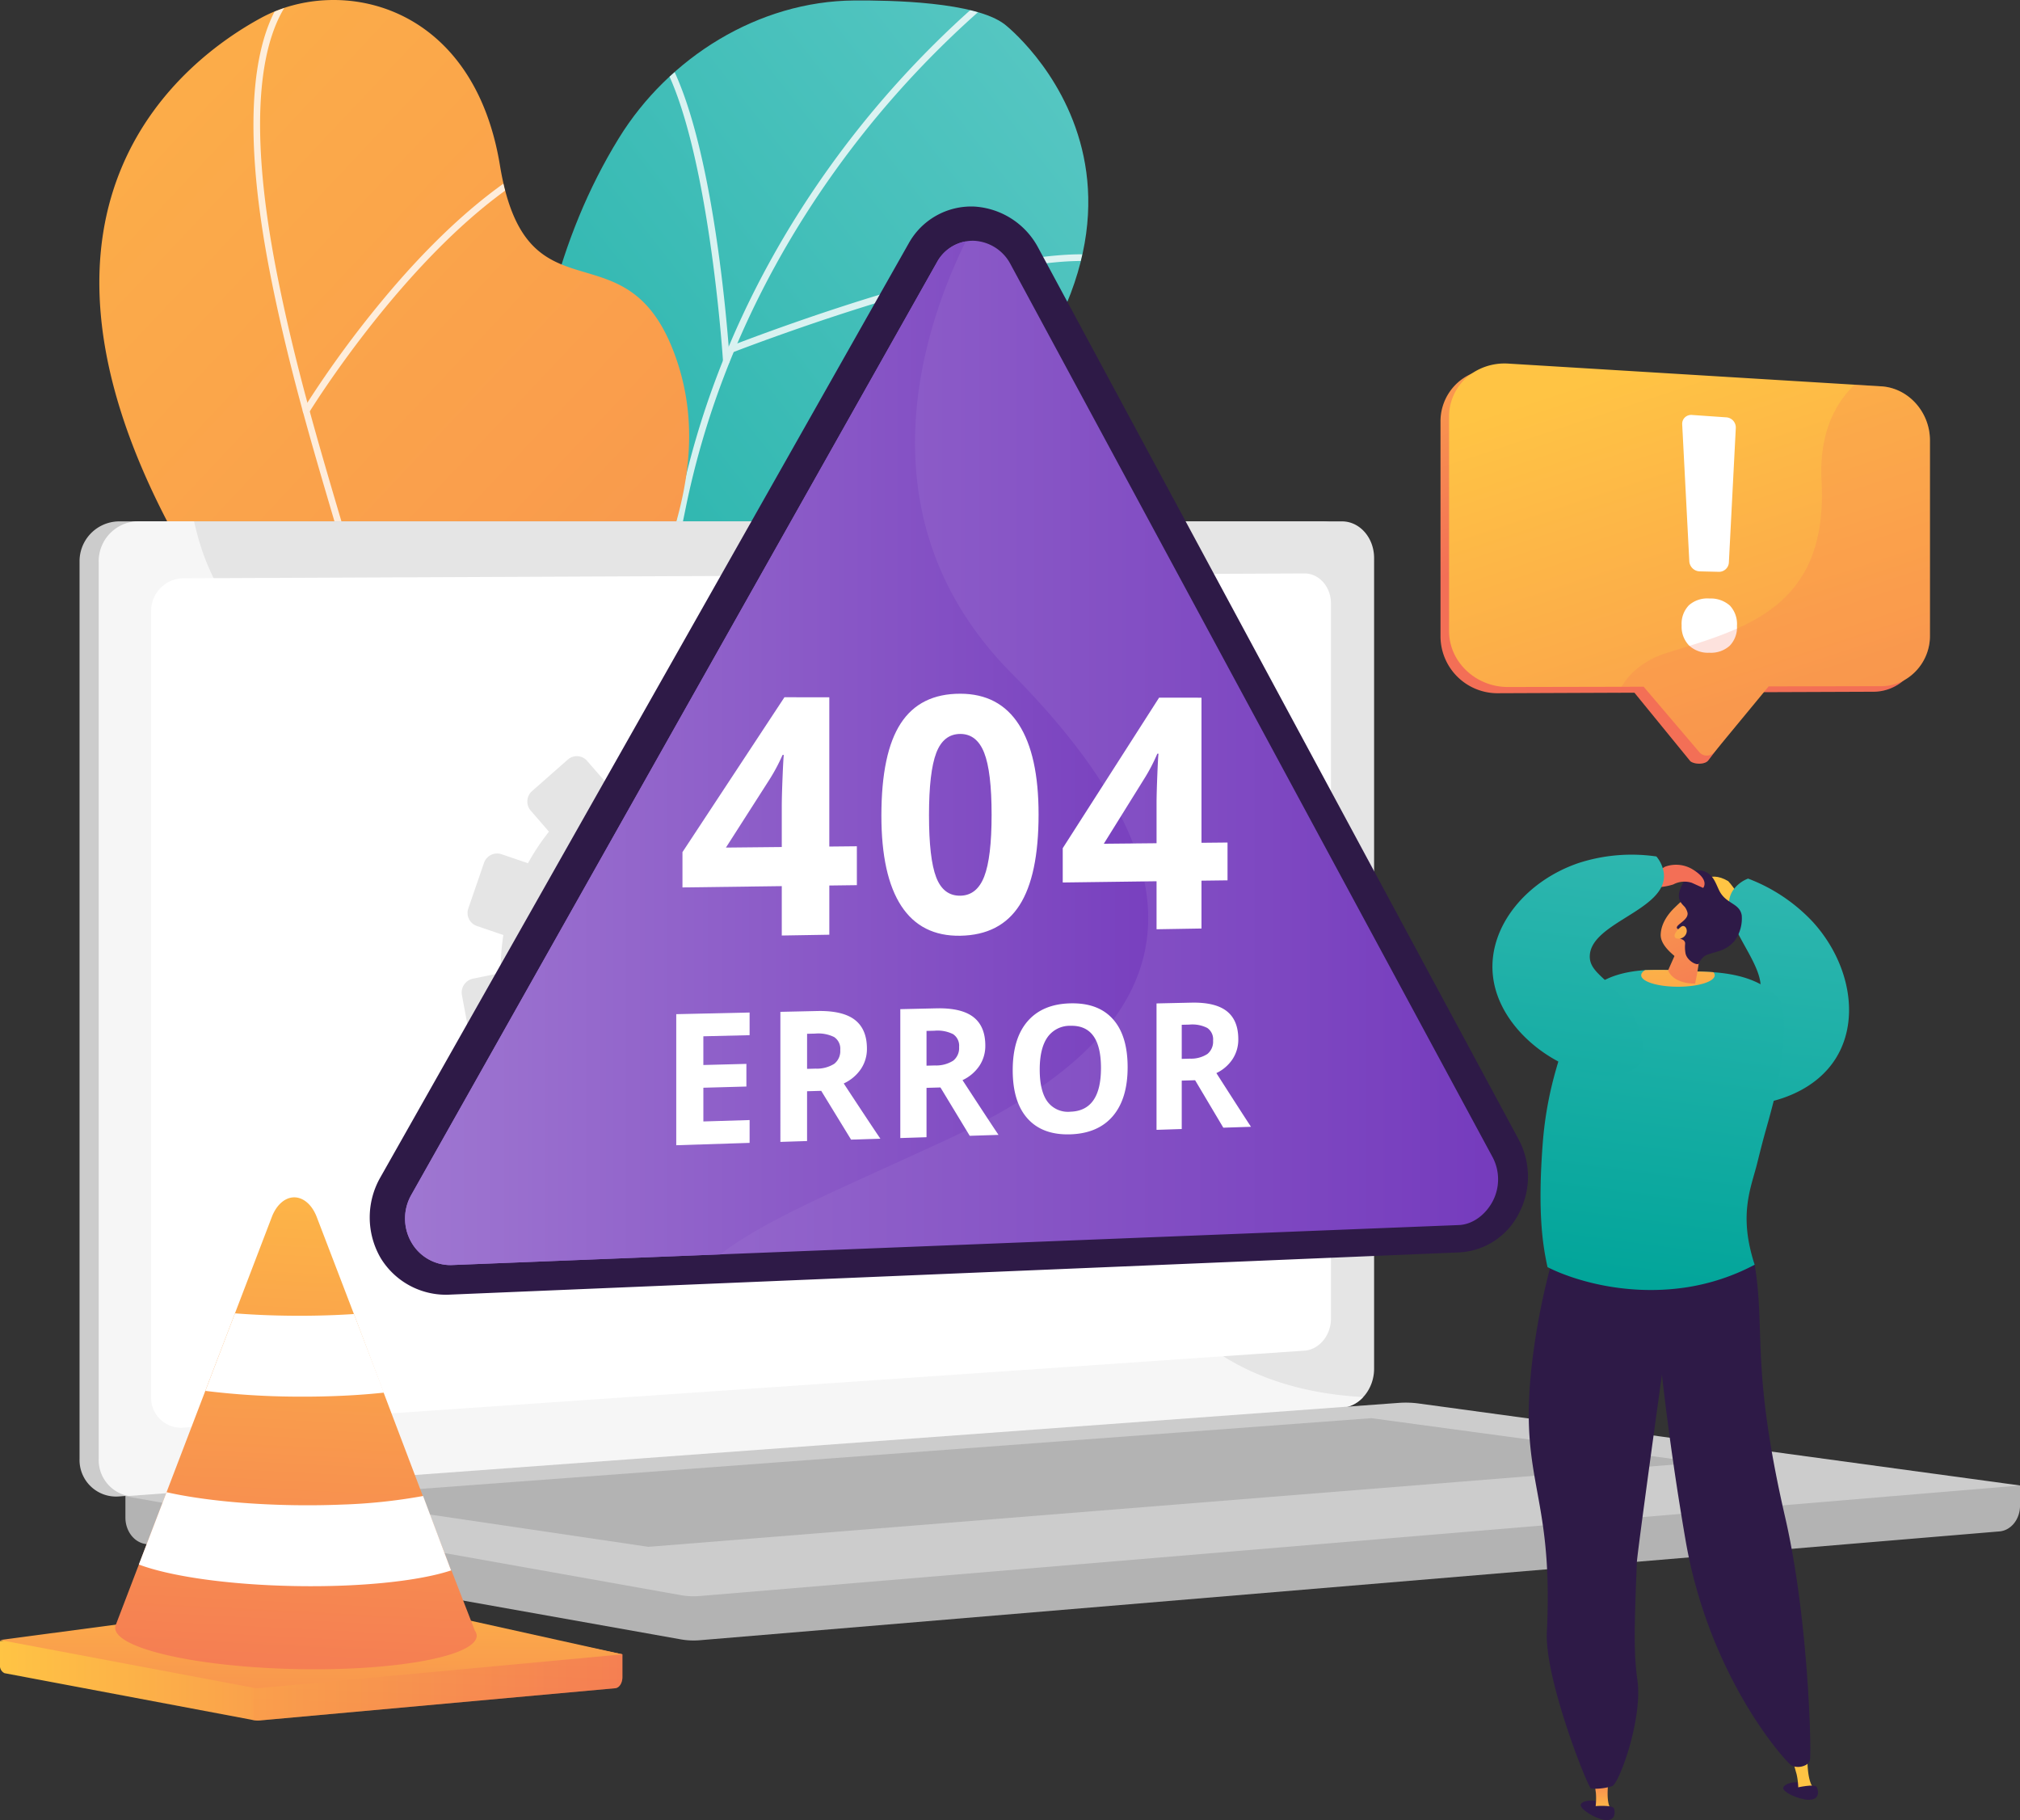 <?xml version="1.0" encoding="UTF-8"?> <svg xmlns="http://www.w3.org/2000/svg" xmlns:xlink="http://www.w3.org/1999/xlink" width="493.169" height="444.26" viewBox="0 0 493.169 444.26"><rect x="0" y="0" width="493.169" height="444.26" fill="#333333" stroke="none"/><defs><linearGradient id="linear-gradient" x1="0.155" y1="0.969" x2="0.939" y2="-0.096" gradientUnits="objectBoundingBox"><stop offset="0" stop-color="#00a499"></stop><stop offset="1" stop-color="#64ccc9"></stop></linearGradient><linearGradient id="linear-gradient-2" x1="0.032" y1="-0.611" x2="1.168" y2="1.688" gradientUnits="objectBoundingBox"><stop offset="0" stop-color="#ffc444"></stop><stop offset="0.996" stop-color="#f36f56"></stop></linearGradient><clipPath id="clip-path"><path id="Path_5473" data-name="Path 5473" d="M212.358,141.091c-.323-8.646-.55-17.265-.077-25.771,1.589-28.6,7.379-56.766,22.594-81.474C247.021,14.12,268.988.4,292.321.234,301.2.17,321.971.527,329.129,6.1c0,0,56.173,43.711-18.08,111.837-25.756,23.63-68.972,69.094-34.313,103.672,7.528,7.51,18.087,10.387,24.471,19.683,5.858,8.531,6.47,18.349,4.226,28.234-5.871,25.866-25.755,50.046-45.045,67.347-10.232,9.176-23.14,20.3-35.863,25.811-43.324,18.776-56.82-45.278-58.967-74.708-1.064-14.58,1.365-28.45,9.509-40.788,7.717-11.69,19.383-20.153,26.919-31.959C215.772,193.626,213.27,165.488,212.358,141.091Z" transform="translate(-165.323 -0.228)" fill="url(#linear-gradient)"></path></clipPath><clipPath id="clip-path-2"><path id="Path_5480" data-name="Path 5480" d="M168.4,182.762c9.114-30.108,33.426-61.287,21.6-95.277s-36.476-7.336-43.018-47.132S107.738-5.986,88.657,4.372,25.026,49.236,65.9,127.565c17.428,33.4,40.332,74.921,31.263,113.853A68.566,68.566,0,0,1,86.477,265.5c-15.042,21.424-11.79,92.4,44.175,106.792a44.756,44.756,0,0,0,53.067-27.605c6.842-18.269,11.933-41.835,3.066-60.129C169.885,249.689,159.289,212.87,168.4,182.762Z" transform="translate(-49.181 0)" fill="url(#linear-gradient-2)"></path></clipPath><linearGradient id="linear-gradient-5" y1="0.5" x2="1" y2="0.5" gradientUnits="objectBoundingBox"><stop offset="0" stop-color="#9f77d1"></stop><stop offset="1" stop-color="#753bbd"></stop></linearGradient><linearGradient id="linear-gradient-7" x1="0" y1="0.5" x2="1" y2="0.5" xlink:href="#linear-gradient-2"></linearGradient><linearGradient id="linear-gradient-8" x1="0.573" y1="-0.22" x2="0.288" y2="2.048" gradientUnits="objectBoundingBox"><stop offset="0" stop-color="#ffc444"></stop><stop offset="0.592" stop-color="#f8924f"></stop><stop offset="0.996" stop-color="#f36f56"></stop></linearGradient><linearGradient id="linear-gradient-9" x1="0.572" y1="-0.746" x2="0.393" y2="2.505" xlink:href="#linear-gradient-8"></linearGradient><linearGradient id="linear-gradient-10" x1="0.548" y1="-0.287" x2="0.486" y2="1.276" xlink:href="#linear-gradient-2"></linearGradient><linearGradient id="linear-gradient-12" x1="-0.788" y1="-0.052" x2="-0.389" y2="0.731" xlink:href="#linear-gradient-8"></linearGradient><linearGradient id="linear-gradient-13" x1="0.333" y1="0.023" x2="1.185" y2="2.136" xlink:href="#linear-gradient-2"></linearGradient><linearGradient id="linear-gradient-14" x1="-2.221" y1="0.096" x2="-1.662" y2="0.835" xlink:href="#linear-gradient-2"></linearGradient><linearGradient id="linear-gradient-15" x1="-74.639" y1="19.468" x2="-75.55" y2="20.939" xlink:href="#linear-gradient-2"></linearGradient><linearGradient id="linear-gradient-16" x1="-2.694" y1="-2.564" x2="-3.084" y2="1.596" gradientUnits="objectBoundingBox"><stop offset="0" stop-color="#64ccc9"></stop><stop offset="1" stop-color="#00a499"></stop></linearGradient><linearGradient id="linear-gradient-17" x1="-146.263" y1="-3.105" x2="-146.263" y2="-4.456" xlink:href="#linear-gradient-2"></linearGradient><linearGradient id="linear-gradient-18" x1="-164.254" y1="1.222" x2="-164.254" y2="-0.193" xlink:href="#linear-gradient-2"></linearGradient><linearGradient id="linear-gradient-19" x1="-1.161" y1="-2.115" x2="-1.461" y2="0.832" xlink:href="#linear-gradient-16"></linearGradient><linearGradient id="linear-gradient-20" x1="-286.866" y1="-124.967" x2="-290.299" y2="-119.249" xlink:href="#linear-gradient-2"></linearGradient><linearGradient id="linear-gradient-21" x1="-6.42" y1="-4.457" x2="-5.917" y2="15.145" xlink:href="#linear-gradient-2"></linearGradient><linearGradient id="linear-gradient-22" x1="-10.047" y1="-0.019" x2="-9.293" y2="3.776" xlink:href="#linear-gradient-2"></linearGradient><linearGradient id="linear-gradient-23" x1="-41.158" y1="-2.519" x2="-38.133" y2="23.425" xlink:href="#linear-gradient-2"></linearGradient><linearGradient id="linear-gradient-24" x1="29.351" y1="-42.071" x2="29.991" y2="-40.783" xlink:href="#linear-gradient-2"></linearGradient><linearGradient id="linear-gradient-25" x1="-0.968" y1="-2.528" x2="-1.393" y2="1.755" xlink:href="#linear-gradient-16"></linearGradient></defs><g id="Group_4009" data-name="Group 4009" transform="translate(-365 -141.277)"><g id="Group_3969" data-name="Group 3969" transform="translate(365 141.277)"><g id="Group_4003" data-name="Group 4003" transform="translate(0 0)"><g id="Group_3989" data-name="Group 3989" transform="translate(24.255)"><g id="Group_3979" data-name="Group 3979" transform="translate(57.278 0.112)"><g id="Group_3978" data-name="Group 3978"><path id="Path_5465" data-name="Path 5465" d="M212.358,141.091c-.323-8.646-.55-17.265-.077-25.771,1.589-28.6,7.379-56.766,22.594-81.474C247.021,14.12,268.988.4,292.321.234,301.2.17,321.971.527,329.129,6.1c0,0,56.173,43.711-18.08,111.837-25.756,23.63-68.972,69.094-34.313,103.672,7.528,7.51,18.087,10.387,24.471,19.683,5.858,8.531,6.47,18.349,4.226,28.234-5.871,25.866-25.755,50.046-45.045,67.347-10.232,9.176-23.14,20.3-35.863,25.811-43.324,18.776-56.82-45.278-58.967-74.708-1.064-14.58,1.365-28.45,9.509-40.788,7.717-11.69,19.383-20.153,26.919-31.959C215.772,193.626,213.27,165.488,212.358,141.091Z" transform="translate(-165.323 -0.228)" fill="url(#linear-gradient)"></path><g id="Group_3977" data-name="Group 3977" clip-path="url(#clip-path)"><g id="Group_3976" data-name="Group 3976" transform="translate(-0.818 -11.172)" opacity="0.8" style="mix-blend-mode: soft-light;isolation: isolate"><g id="Group_3969-2" data-name="Group 3969" transform="translate(45.1)"><path id="Path_5466" data-name="Path 5466" d="M259.926,378.1a.819.819,0,0,1-.749-.488c-13.45-30.558,9.292-138.482,27.566-225.2,2.994-14.208,5.822-27.629,8.36-40.086,9.328-45.793,32.707-79.951,50.677-100.541,19.473-22.312,36.992-33.964,37.167-34.079a.817.817,0,0,1,1.132.233.818.818,0,0,1-.233,1.133c-.173.114-17.541,11.671-36.871,33.831-17.826,20.435-41.018,54.329-50.27,99.75-2.538,12.462-5.367,25.885-8.362,40.1-18.225,86.49-40.907,194.129-27.669,224.2a.818.818,0,0,1-.748,1.148Z" transform="translate(-255.115 22.426)" fill="#fff"></path></g><g id="Group_3970" data-name="Group 3970" transform="translate(96.935 73.133)"><path id="Path_5467" data-name="Path 5467" d="M361.04,149.911a.818.818,0,0,1-.3-1.58c3.051-1.194,74.969-29.16,96.282-20.963a.818.818,0,0,1-.587,1.526c-20.722-7.969-94.358,20.67-95.1,20.96A.824.824,0,0,1,361.04,149.911Z" transform="translate(-360.221 -125.866)" fill="#fff"></path></g><g id="Group_3971" data-name="Group 3971" transform="translate(73.783 17.34)"><path id="Path_5468" data-name="Path 5468" d="M336.11,95.354a.818.818,0,0,1-.815-.766c-.045-.723-4.738-72.415-21.548-80.295a.818.818,0,1,1,.694-1.481c17.68,8.288,22.3,78.681,22.486,81.673a.817.817,0,0,1-.764.867Z" transform="translate(-313.276 -12.734)" fill="#fff"></path></g><g id="Group_3972" data-name="Group 3972" transform="translate(70.902 172.397)"><path id="Path_5469" data-name="Path 5469" d="M308.251,358.245a.818.818,0,0,1-.6-1.37c1.243-1.36,30.716-33.247,55.4-29.411a.818.818,0,0,1-.251,1.616c-23.811-3.7-53.643,28.572-53.942,28.9A.816.816,0,0,1,308.251,358.245Z" transform="translate(-307.434 -327.144)" fill="#fff"></path></g><g id="Group_3973" data-name="Group 3973" transform="translate(43.429 145.995)"><path id="Path_5470" data-name="Path 5470" d="M279.451,333.834a.818.818,0,0,1-.761-.519c-10.718-27.344-23.6-57-26.351-58.1a.81.81,0,0,1-.587-.989.824.824,0,0,1,1-.592c.934.233,3.12.78,15.639,30.176,6.114,14.356,11.767,28.764,11.823,28.908a.818.818,0,0,1-.761,1.116Z" transform="translate(-251.726 -273.609)" fill="#fff"></path></g><g id="Group_3974" data-name="Group 3974" transform="translate(49.631 250.299)"><path id="Path_5471" data-name="Path 5471" d="M265.12,553.985a.818.818,0,0,1-.568-1.406c2.865-2.762,70.309-67.472,98.094-67.472h.232a.819.819,0,0,1,.807.828.844.844,0,0,1-.828.807l-.216,0c-27.122,0-96.257,66.343-96.954,67.015A.817.817,0,0,1,265.12,553.985Z" transform="translate(-264.302 -485.107)" fill="#fff"></path></g><g id="Group_3975" data-name="Group 3975" transform="translate(0 237.035)"><path id="Path_5472" data-name="Path 5472" d="M213.252,546.747a.818.818,0,0,1-.751-.5c-10.082-23.451-38.386-84.691-48.16-86.417a.818.818,0,0,1,.284-1.611c3.1.547,7.475,5.411,13.382,14.871,4.571,7.321,10.03,17.36,16.224,29.839,10.537,21.227,19.681,42.461,19.772,42.673a.819.819,0,0,1-.751,1.141Z" transform="translate(-163.665 -458.211)" fill="#fff"></path></g></g></g></g></g><g id="Group_3988" data-name="Group 3988"><g id="Group_3987" data-name="Group 3987"><path id="Path_5474" data-name="Path 5474" d="M168.4,182.762c9.114-30.108,33.426-61.287,21.6-95.277s-36.476-7.336-43.018-47.132S107.738-5.986,88.657,4.372,25.026,49.236,65.9,127.565c17.428,33.4,40.332,74.921,31.263,113.853A68.566,68.566,0,0,1,86.477,265.5c-15.042,21.424-11.79,92.4,44.175,106.792a44.756,44.756,0,0,0,53.067-27.605c6.842-18.269,11.933-41.835,3.066-60.129C169.885,249.689,159.289,212.87,168.4,182.762Z" transform="translate(-49.181 0)" fill="url(#linear-gradient-2)"></path><g id="Group_3986" data-name="Group 3986" clip-path="url(#clip-path-2)"><g id="Group_3985" data-name="Group 3985" transform="translate(-4.409 -7.243)" opacity="0.8" style="mix-blend-mode: soft-light;isolation: isolate"><g id="Group_3980" data-name="Group 3980" transform="translate(42.032)"><path id="Path_5475" data-name="Path 5475" d="M197.5,390.672a.816.816,0,0,1-.639-.306c-.129-.162-13.09-16.472-24.159-41.676-10.222-23.278-20.889-59.137-13.653-97.78,9.66-51.591-1.857-90.619-14.051-131.939-5.465-18.52-11.117-37.671-15.351-59.09C121.483,18.6,126.808.159,132.711-8.046c4.283-5.954,8.883-6.609,9.076-6.634a.82.82,0,0,1,.916.706.818.818,0,0,1-.706.916c-.037,0-4.17.641-8.029,6.065C128.3.976,123.227,18.992,131.247,59.563c4.22,21.345,9.86,40.46,15.315,58.945,12.251,41.513,23.823,80.725,14.09,132.7-7.159,38.232,3.413,73.754,13.543,96.821,10.983,25.01,23.81,41.151,23.938,41.311a.818.818,0,0,1-.638,1.329Z" transform="translate(-125.469 14.687)" fill="#fff"></path></g><g id="Group_3981" data-name="Group 3981" transform="translate(54.081 40.78)"><path id="Path_5476" data-name="Path 5476" d="M150.719,135.572a.818.818,0,0,1-.7-1.243A255.777,255.777,0,0,1,172.6,103.91c12.432-14.328,31.259-32.186,50.356-35.891a.818.818,0,1,1,.311,1.606c-35.757,6.938-71.494,64.971-71.851,65.555A.816.816,0,0,1,150.719,135.572Z" transform="translate(-149.902 -68.003)" fill="#fff"></path></g><g id="Group_3982" data-name="Group 3982" transform="translate(0 133.456)"><path id="Path_5477" data-name="Path 5477" d="M112.535,292.433a.816.816,0,0,1-.56-.221c-.369-.347-37.294-34.653-70.916-34.653a.818.818,0,0,1,0-1.635c34.272,0,71.661,34.745,72.035,35.1a.817.817,0,0,1-.56,1.413Z" transform="translate(-40.242 -255.923)" fill="#fff"></path></g><g id="Group_3983" data-name="Group 3983" transform="translate(77.631 199.446)"><path id="Path_5478" data-name="Path 5478" d="M198.472,443.839a.818.818,0,0,1-.688-1.259c1.268-1.976,31.351-48.44,57.574-52.838a.818.818,0,1,1,.271,1.613c-25.515,4.279-56.162,51.63-56.468,52.108A.818.818,0,0,1,198.472,443.839Z" transform="translate(-197.655 -389.731)" fill="#fff"></path></g><g id="Group_3984" data-name="Group 3984" transform="translate(25.622 268.207)"><path id="Path_5479" data-name="Path 5479" d="M140.77,560.714a.816.816,0,0,1-.617-.281c-.336-.387-33.751-38.554-46.612-27.749a.818.818,0,1,1-1.052-1.252c14.082-11.831,47.484,26.3,48.9,27.928a.818.818,0,0,1-.617,1.354Z" transform="translate(-92.196 -529.158)" fill="#fff"></path></g></g></g></g></g></g><g id="Group_3992" data-name="Group 3992" transform="translate(19.423 127.264)"><g id="Group_3991" data-name="Group 3991"><path id="Path_5481" data-name="Path 5481" d="M524.635,731.118l-462.551-4v11.83c0,3.211,2.018,5.941,4.75,6.427l130.8,23.3a18.122,18.122,0,0,0,4.693.218l317.287-26.561c2.833-.237,5.026-2.976,5.026-6.275Z" transform="translate(-50.889 -495.791)" fill="#b3b3b3"></path><g id="Group_3990" data-name="Group 3990"><path id="Path_5482" data-name="Path 5482" d="M342.911,474.422,48.922,496.064a8.911,8.911,0,0,1-9.538-9.192V267.947a9.725,9.725,0,0,1,9.538-9.894H342.911c4.334,0,7.838,4,7.838,8.944V464.9C350.749,469.841,347.245,474.1,342.911,474.422Z" transform="translate(-39.384 -258.053)" fill="#ccc"></path><path id="Path_5483" data-name="Path 5483" d="M352.416,474.422,58.427,496.064a8.911,8.911,0,0,1-9.538-9.192V267.947a9.725,9.725,0,0,1,9.538-9.894H352.416c4.334,0,7.838,4,7.838,8.944V464.9C360.254,469.841,356.75,474.1,352.416,474.422Z" transform="translate(-44.201 -258.053)" fill="#e5e5e5"></path><path id="Path_5484" data-name="Path 5484" d="M356.4,473.533l-273.82,18.8a7.3,7.3,0,0,1-7.76-7.544V293.118a7.968,7.968,0,0,1,7.76-8.111l273.82-1.18c3.575-.016,6.467,3.266,6.467,7.329V465.732C362.867,469.8,359.975,473.287,356.4,473.533Z" transform="translate(-57.344 -271.116)" fill="#fff"></path><path id="Path_5485" data-name="Path 5485" d="M380.385,266.412A3.4,3.4,0,1,1,377,262.731,3.556,3.556,0,0,1,380.385,266.412Z" transform="translate(-208.782 -260.424)" fill="#fff"></path><path id="Path_5486" data-name="Path 5486" d="M58.426,496.064l292.5-21.532,1.488-.109a7.89,7.89,0,0,0,5.178-2.621c-21.048-1.152-34.122-8.622-42.556-16.34-16.936-15.5-14-30.785-32.262-40.976-22.78-12.711-40.692,3.4-57.978-12.5-10.48-9.635-5.335-16.819-18.23-31.217-14.283-15.947-23.581-10.586-37.936-24.938-18.149-18.147-9.072-32.266-24.705-45.3-18.966-15.807-39.419-1.177-57.473-16.335-7.787-6.538-12.059-16.043-14.291-26.152H58.427a9.726,9.726,0,0,0-9.538,9.894V486.872A8.911,8.911,0,0,0,58.426,496.064Z" transform="translate(-44.201 -258.053)" fill="#fff" opacity="0.66" style="mix-blend-mode: soft-light;isolation: isolate"></path></g><path id="Path_5487" data-name="Path 5487" d="M372.955,694.286,62.084,717.066,197.63,741.208a18.124,18.124,0,0,0,4.693.218l322.313-26.981-146.735-20A23.8,23.8,0,0,0,372.955,694.286Z" transform="translate(-50.889 -479.118)" fill="#ccc"></path><path id="Path_5488" data-name="Path 5488" d="M154.063,721.159l258.809-19.247,80.1,10.832-256.58,20.575Z" transform="translate(-97.507 -483.014)" fill="#b3b3b3"></path></g><path id="Path_5489" data-name="Path 5489" d="M270.537,358.558l1.3,6.64a52.645,52.645,0,0,0-8.244,4.119l-4.429-5.086a3.322,3.322,0,0,0-4.709-.29l-8.717,7.682a3.387,3.387,0,0,0-.342,4.749l4.467,5.157a54.242,54.242,0,0,0-5.124,7.7l-6.47-2.2A3.378,3.378,0,0,0,234,389.158l-3.818,11.081a3.362,3.362,0,0,0,2.058,4.3l6.493,2.218a53.928,53.928,0,0,0-.651,9.272l-6.792,1.385a3.454,3.454,0,0,0-2.678,4.016L230.771,433a3.33,3.33,0,0,0,3.938,2.684l6.813-1.389a53.41,53.41,0,0,0,3.99,8.406l-5.238,4.656a3.5,3.5,0,0,0-.351,4.86l7.641,8.952a3.336,3.336,0,0,0,4.778.314l5.238-4.67a53.091,53.091,0,0,0,7.673,5.254l-2.254,6.7a3.47,3.47,0,0,0,2.106,4.4l11.1,3.848a3.391,3.391,0,0,0,4.318-2.177l2.218-6.647a52.093,52.093,0,0,0,9.315.619l1.343,6.881a3.409,3.409,0,0,0,4.007,2.731l11.536-2.353a3.466,3.466,0,0,0,2.664-4.091l-1.352-6.822a52.566,52.566,0,0,0,8.419-4.2l4.494,5.187a3.364,3.364,0,0,0,4.808.316l8.792-7.906a3.5,3.5,0,0,0,.28-4.884l-4.479-5.143a54.2,54.2,0,0,0,5.181-7.937l6.378,2.179a3.363,3.363,0,0,0,4.291-2.164l3.665-11.257A3.466,3.466,0,0,0,349.923,425l-6.317-2.148a53.925,53.925,0,0,0,.521-9.478l6.515-1.329a3.387,3.387,0,0,0,2.619-4.021l-2.387-11.528a3.4,3.4,0,0,0-3.992-2.656l-6.5,1.325a53.423,53.423,0,0,0-4.186-8.436l4.934-4.4a3.389,3.389,0,0,0,.274-4.771l-7.716-8.728a3.35,3.35,0,0,0-4.738-.292l-4.965,4.413a53.157,53.157,0,0,0-7.752-5.136l2.108-6.319a3.357,3.357,0,0,0-2.112-4.248l-10.95-3.672a3.35,3.35,0,0,0-4.236,2.114l-2.131,6.334a52,52,0,0,0-9.209-.525l-1.305-6.583a3.32,3.32,0,0,0-3.924-2.612l-11.307,2.306A3.376,3.376,0,0,0,270.537,358.558Zm-12.9,62.952a34.547,34.547,0,0,1,26.784-40.4,33.976,33.976,0,0,1,40,26.782,34.533,34.533,0,0,1-26.711,40.771A33.964,33.964,0,0,1,257.634,421.51Z" transform="translate(-135.261 -305.788)" fill="#e5e5e5"></path></g><g id="Group_3995" data-name="Group 3995" transform="translate(90.266 50.408)"><g id="Group_3994" data-name="Group 3994"><g id="Group_3993" data-name="Group 3993"><path id="Path_5490" data-name="Path 5490" d="M202.862,367.8a18.673,18.673,0,0,1-17.166-8.933,19.711,19.711,0,0,1,0-19.79l128.942-227.9a17.467,17.467,0,0,1,15.895-8.959,18.944,18.944,0,0,1,15.742,10.123L463.567,329.994a19.245,19.245,0,0,1,0,18.033,17.28,17.28,0,0,1-14.623,9.48Z" transform="translate(-183.033 -102.212)" fill="#2e1a47"></path><path id="Path_5491" data-name="Path 5491" d="M466.1,353.536c-1.707,3.283-4.871,5.743-8.3,5.879l-246.082,9.772a11.025,11.025,0,0,1-9.694-5.632,11.642,11.642,0,0,1,0-11.467L330.413,124.339a10.007,10.007,0,0,1,7-5.024,9.609,9.609,0,0,1,1.982-.155,10.667,10.667,0,0,1,8.934,5.7L466.1,342.965A11.557,11.557,0,0,1,466.1,353.536Z" transform="translate(-191.896 -110.799)" fill="url(#linear-gradient-5)"></path><path id="Path_5492" data-name="Path 5492" d="M333.641,338.333c-26.6,12.373-44.758,19.636-56.194,28.409l-65.724,2.61a11.025,11.025,0,0,1-9.694-5.632,11.642,11.642,0,0,1,0-11.467L330.413,124.5a10.007,10.007,0,0,1,7-5.024c-10.824,21.938-25.845,68.015,11.157,105.394C398.028,274.842,392.119,311.135,333.641,338.333Z" transform="translate(-191.896 -110.963)" fill="url(#linear-gradient-5)"></path></g></g></g><g id="Group_3997" data-name="Group 3997" transform="translate(0 292.26)"><path id="Path_5493" data-name="Path 5493" d="M151.958,803.342v5.543c0,1.419-.729,2.591-1.693,2.719l-86.477,7.837a6.2,6.2,0,0,1-1.924-.039c-.167-.031-.333-.066-.5-.108L1.112,807.938A1.952,1.952,0,0,1,0,805.961V800.1l63.929-7.923,8.229-3.9,8.182,1.179,4.832-.926,11.044,3.214Z" transform="translate(0 -691.788)" fill="url(#linear-gradient-7)"></path><path id="Path_5494" data-name="Path 5494" d="M215.544,803.342v5.543c0,1.419-.729,2.591-1.693,2.719l-86.473,7.836a6.179,6.179,0,0,1-1.92-.039V789.544l10.29-1.259,8.18,1.179,4.831-.926,11.043,3.214Z" transform="translate(-63.586 -691.787)" opacity="0.3" fill="url(#linear-gradient-8)" style="mix-blend-mode: multiply;isolation: isolate"></path><path id="Path_5495" data-name="Path 5495" d="M85.172,788.8,0,800.1l61.434,11.571a5.936,5.936,0,0,0,2.286.134l88.238-8.207Z" transform="translate(0 -692.047)" fill="url(#linear-gradient-9)"></path><g id="Group_3996" data-name="Group 3996" transform="translate(28.129)"><path id="Path_5496" data-name="Path 5496" d="M145.3,699.579c0,4.056-12.766,7.21-30.387,8.028-4.448.205-9.2.262-14.138.148-24.253-.559-43.741-5.07-43.741-10.065a1.341,1.341,0,0,1,.034-.359h-.034l.1-.241a1.391,1.391,0,0,1,.09-.233l5.594-14.622,6.755-17.644,9.459-24.728,7.24-18.929,9.006-23.537c1.127-2.947,3.215-4.779,5.472-4.779a4.081,4.081,0,0,1,.9.1c1.9.416,3.606,2.132,4.584,4.686l9.082,23.7,7.253,19.179,9.57,25.225v0l6.871,18.124v.005l.109.01,5.722,14.729A2.371,2.371,0,0,1,145.3,699.579Z" transform="translate(-57.038 -592.616)" fill="url(#linear-gradient-10)"></path><path id="Path_5497" data-name="Path 5497" d="M145.06,757.622c-5.522,1.845-14.349,3.174-24.917,3.668-4.259.2-8.765.265-13.459.176-16.3-.31-30.424-2.406-37.943-5.258L75.5,738.562c7.912,1.779,18.939,2.98,31.195,3.164,3.963.06,7.825.008,11.5-.14a134.227,134.227,0,0,0,19.939-2.1l6.813,18.123v.005Z" transform="translate(-62.969 -666.586)" fill="#fff"></path><path id="Path_5498" data-name="Path 5498" d="M145.268,669.383c-4.215.455-8.848.765-13.763.9-2.634.078-5.346.1-8.118.077a188.668,188.668,0,0,1-21.742-1.4l7.24-18.929c4.531.358,9.411.562,14.5.591q2.7.016,5.31-.036c3.191-.06,6.284-.188,9.236-.385Z" transform="translate(-79.646 -621.717)" fill="#fff"></path><path id="Path_5499" data-name="Path 5499" d="M114.916,707.607c-4.448.205-9.2.262-14.138.148-24.253-.559-43.741-5.07-43.741-10.065a1.341,1.341,0,0,1,.034-.359h-.034l.1-.241a1.391,1.391,0,0,1,.09-.233l5.594-14.622,6.755-17.644,9.459-24.728,7.24-18.929,9.006-23.537c1.127-2.947,3.215-4.779,5.472-4.779a4.081,4.081,0,0,1,.9.1c.963,5.992,2.608,16.448,4.43,28.773.913,6.2,1.871,12.886,2.808,19.7,1.208,8.812,2.379,17.863,3.373,26.43.812,7.022,1.5,13.72,2,19.7C114.981,695.981,115.276,703.145,114.916,707.607Z" transform="translate(-57.038 -592.616)" opacity="0.2" fill="url(#linear-gradient-7)" style="mix-blend-mode: multiply;isolation: isolate"></path></g></g><g id="Group_4000" data-name="Group 4000" transform="translate(351.69 88.729)"><g id="Group_3998" data-name="Group 3998"><path id="Path_5500" data-name="Path 5500" d="M713.123,195.481v52.54a13.923,13.923,0,0,0,14.231,13.707l29.256-.118,3.864-.014,13.651,16.728c1.035.806,3.515.841,4.349-.167l2.025-2.675,10.593-14.012.978-.007,26.753-.1a11.312,11.312,0,0,0,7.4-2.8,12.527,12.527,0,0,0,4.3-9.726V201.177c0-6.892-5.193-12.8-11.876-13.192l-5.674-.34L727.2,182.566a13.76,13.76,0,0,0-5.915.931A12.679,12.679,0,0,0,713.123,195.481Z" transform="translate(-713.123 -181.246)" fill="url(#linear-gradient-12)"></path><path id="Path_5501" data-name="Path 5501" d="M717.348,192.8v52.395c0,7.579,6.562,13.706,14.391,13.685l27.668-.056,5.446-.014,13.584,15.951a2.4,2.4,0,0,0,3.7-.014l.5-.591,11.576-14.019,1.154-1.4,27.587-.062a11.264,11.264,0,0,0,5.492-1.445,12.426,12.426,0,0,0,6.312-11.032V198.666c0-6.878-5.242-12.776-11.9-13.179l-6.511-.4-84.495-5.148a14.243,14.243,0,0,0-8.655,2.223A12.737,12.737,0,0,0,717.348,192.8Z" transform="translate(-715.264 -179.916)" fill="url(#linear-gradient-13)"></path></g><g id="Group_3999" data-name="Group 3999" transform="translate(58.87 12.559)"><path id="Path_5502" data-name="Path 5502" d="M841.725,243.671l-4.739-.113a2.625,2.625,0,0,1-2.483-2.491l-1.735-33.389a2.164,2.164,0,0,1,.684-1.721,2.271,2.271,0,0,1,1.809-.568l8.162.569a2.5,2.5,0,0,1,1.767.791,2.528,2.528,0,0,1,.664,1.821l-1.688,32.781A2.415,2.415,0,0,1,841.725,243.671Z" transform="translate(-832.631 -205.382)" fill="#fff"></path><path id="Path_5503" data-name="Path 5503" d="M834.274,297.869a6.772,6.772,0,0,1,4.989-1.643,7.045,7.045,0,0,1,5.025,1.743A6.6,6.6,0,0,1,846,302.9a6.463,6.463,0,0,1-1.75,4.84,6.828,6.828,0,0,1-4.987,1.721,6.743,6.743,0,0,1-4.97-1.781,6.582,6.582,0,0,1-1.8-4.888A6.485,6.485,0,0,1,834.274,297.869Z" transform="translate(-832.493 -251.424)" fill="#fff"></path></g><path id="Path_5504" data-name="Path 5504" d="M801.192,265.6l3.89-.014,13.665,16.728c1.035.806,3.522.841,4.356-.167l2.028-2.675,11.574-14.019,26.753-.1a11.516,11.516,0,0,0,7.478-2.8,12.426,12.426,0,0,0,6.312-11.032V203.985c0-6.878-5.242-12.776-11.9-13.179l-6.511-.4c-.41.389-.782.792-1.165,1.223-4.363,4.8-7.442,11.879-6.88,22.314,1.66,31.033-18.959,36.055-37.592,41.877-5.773,1.806-9.222,4.9-11.237,8.315C801.682,264.619,801.428,265.106,801.192,265.6Z" transform="translate(-757.759 -185.235)" opacity="0.2" fill="url(#linear-gradient-14)" style="mix-blend-mode: multiply;isolation: isolate"></path></g><g id="Group_4002" data-name="Group 4002" transform="translate(364.369 208.625)"><path id="Path_5505" data-name="Path 5505" d="M849.027,442.061l-2.67-3.824-5.452-2.245s2.185-3.976,7.223-1.01c1.589,1.687,3.795,5.612,6.2,7.468S849.027,442.061,849.027,442.061Z" transform="translate(-790.566 -428.53)" fill="url(#linear-gradient-15)"></path><path id="Path_5506" data-name="Path 5506" d="M859.549,445.382a42.025,42.025,0,0,0-15.764-10.53A7.922,7.922,0,0,0,840,437.866c-4.544,7.366,9.785,18.705,6.314,25.958-2.315,4.837-9.6,1.7-18.99,9.724-4.507,3.853-4.919,6.362-4.367,8.231.874,2.958,4.353,4.947,5.411,5.553,9.192,5.257,28.272,3.821,36.326-7.832C871.432,469.746,868.687,455.386,859.549,445.382Z" transform="translate(-781.371 -429.021)" fill="url(#linear-gradient-16)"></path><path id="Path_5507" data-name="Path 5507" d="M882.788,883.477c.2-1.085,3.7-2.067,5.436-.614.861.721,1.454,2.184.956,2.845-.181.24.561.663-.15.671C886.669,886.407,882.592,884.555,882.788,883.477Z" transform="translate(-811.79 -655.717)" fill="#2e1a47"></path><path id="Path_5508" data-name="Path 5508" d="M888.609,876.493l3.6-.509c-1.669-2.01-1.36-8.41-1.36-8.41l-3.832.855s.436,1.757,1.179,4.348A16.992,16.992,0,0,1,888.609,876.493Z" transform="translate(-813.938 -648.338)" fill="url(#linear-gradient-17)"></path><path id="Path_5509" data-name="Path 5509" d="M889.529,884.258s4.338-1,4.807-.139.834,3.165-1.919,3.09S889.285,884.988,889.529,884.258Z" transform="translate(-815.179 -656.547)" fill="#2e1a47"></path><path id="Path_5510" data-name="Path 5510" d="M782.522,892.132c.347-1.046,3.954-1.528,5.468.153.752.835,1.135,2.366.549,2.95-.214.213.463.735-.243.644C785.955,895.576,782.178,893.172,782.522,892.132Z" transform="translate(-760.965 -660.303)" fill="#2e1a47"></path><path id="Path_5511" data-name="Path 5511" d="M789.349,886.189h3.639c-1.372-2.224-.17-8.518-.17-8.518l-3.914.311s.186,1.8.559,4.471A16.99,16.99,0,0,1,789.349,886.189Z" transform="translate(-764.211 -653.456)" fill="url(#linear-gradient-18)"></path><path id="Path_5512" data-name="Path 5512" d="M763.656,612.868a168.4,168.4,0,0,0-5.643,25.824c-4.42,32.153,4.975,33.179,3.22,68.808-.56,11.373,9.853,37.6,10.771,38.178a11.282,11.282,0,0,0,1.44.056,14.352,14.352,0,0,0,3.668-.612c1.649-.284,7.6-16.392,6.218-25.969-.976-6.779-.692-14.053-.127-28.6.092-2.357,6.123-45.866,6.123-45.866h0c1.835,16.1,3.945,29.788,5.774,40.4,5.878,34.085,24.986,54.716,25.983,55.046a4.043,4.043,0,0,0,3.456-.236,2.387,2.387,0,0,0,.875-.985c.511-.4-.151-34.03-5.98-59.34-8.46-36.736-4.776-45.332-7.456-61.741C809.659,603.629,763.656,612.868,763.656,612.868Z" transform="translate(-747.948 -517.748)" fill="#2e1a47"></path><path id="Path_5513" data-name="Path 5513" d="M764.343,552.547c5.075,2.615,18.164,7.277,33.755,4.962a52.726,52.726,0,0,0,16.828-5.545c-4.039-12.247-.866-18.8.631-24.851,2.129-8.612,2.169-7.965,3.926-14.8,2.9-11.292,3.375-22.835,1.384-25.19-4.152-4.922-10.871-6.176-16.035-6.557-1.522-.113-2.906-.154-4.055-.186a112.27,112.27,0,0,0-12.611-.323c-4.711.323-9.56,1.449-13.024,4.573-.122.106,1.336.891.615,1.724a47.158,47.158,0,0,0-5.019,7.2A48.358,48.358,0,0,0,766.513,504a89.546,89.546,0,0,0-3.327,18.213C761.882,539.3,763.178,547.188,764.343,552.547Z" transform="translate(-750.899 -451.88)" fill="url(#linear-gradient-19)"></path><path id="Path_5514" data-name="Path 5514" d="M789.142,893.881s4.435-.383,4.779.535.382,3.25-2.332,2.791S788.8,894.569,789.142,893.881Z" transform="translate(-764.258 -661.631)" fill="#2e1a47"></path><path id="Path_5515" data-name="Path 5515" d="M830.815,464.418c.8-.476,1.4.548,1.027,1.443a1.768,1.768,0,0,1-2.4.921C828.679,466.249,829.744,465.059,830.815,464.418Z" transform="translate(-784.625 -443.945)" fill="url(#linear-gradient-20)"></path><path id="Path_5516" data-name="Path 5516" d="M812.478,481.307c0,1.546,4.014,2.8,8.977,2.8s8.969-1.255,8.969-2.8a1.094,1.094,0,0,0-.332-.745c-1.522-.113-2.906-.154-4.055-.186a112.27,112.27,0,0,0-12.611-.323C812.818,480.432,812.478,480.861,812.478,481.307Z" transform="translate(-776.158 -451.88)" fill="url(#linear-gradient-21)"></path><g id="Group_4001" data-name="Group 4001" transform="translate(41.077 10.004)"><path id="Path_5517" data-name="Path 5517" d="M823.932,461.539l1.557-3.5c-.454-.446-3.426-2.669-3.364-5.186.083-3.417,2.8-6.026,3.332-6.549,2.232-2.19,2.707-2.437,3.526-2.684l1.123-.292s.062-.005.125-.008a11.421,11.421,0,0,1,3.149.76c1.25.7,1,6.581-1.771,14.158-.035.311-.072.622-.112.937-.249,1.956-.582,3.826-.976,5.6C830.523,464.775,825.408,464.994,823.932,461.539Z" transform="translate(-822.124 -443.314)" fill="url(#linear-gradient-22)"></path></g><path id="Path_5518" data-name="Path 5518" d="M830.791,435.805c-.725,2.388.879,3.415,1.326,4a4.142,4.142,0,0,1,.575,1.209,1.282,1.282,0,0,1,.049.324c.061,1.664-2.873,2.7-2.619,3.515.185.591,2.01.437,2.074.918.06.453-1.543.86-1.482,1.4.046.407.978.334,1.333,1.044.177.354.034.547.053,1.47a7.921,7.921,0,0,0,.152,1.447c.395,1.655,2.573,2.884,3.194,2.461.173-.118.106-.282.4-.767a4.357,4.357,0,0,1,.778-.907c.729-.654,2.072-.87,3.509-1.357a8.087,8.087,0,0,0,3.981-2.453c.112-.142.189-.251.244-.33a9.278,9.278,0,0,0,1.6-6c-.507-3.068-3.883-2.722-5.519-6.11-.912-1.888-1.461-3.867-3.657-4.644a3.583,3.583,0,0,0-4.305,1.458A12.508,12.508,0,0,0,830.791,435.805Z" transform="translate(-785.093 -426.965)" fill="#2e1a47"></path><path id="Path_5519" data-name="Path 5519" d="M830.581,458.51c.831-.624,1.627.447,1.314,1.488a1.983,1.983,0,0,1-2.567,1.308C828.413,460.8,829.461,459.35,830.581,458.51Z" transform="translate(-784.521 -440.918)" fill="url(#linear-gradient-23)"></path><path id="Path_5520" data-name="Path 5520" d="M816.738,430.772l3.7-2.278a7.814,7.814,0,0,1,7.178.915c3.753,2.468,2.145,4.256,2.145,4.256L827,432.417a5.819,5.819,0,0,0-4.533.4,15.535,15.535,0,0,1-5.391.693Z" transform="translate(-778.317 -425.554)" fill="url(#linear-gradient-24)"></path><path id="Path_5521" data-name="Path 5521" d="M759.967,425.028a42.026,42.026,0,0,1,18.892-1.568,7.92,7.92,0,0,1,1.852,4.473c.4,8.646-17.626,11.617-18.106,19.643-.32,5.353,7.572,6.136,11.895,17.711,2.074,5.555,1.218,7.949-.171,9.315-2.2,2.164-6.205,2.217-7.424,2.233-10.588.142-26.58-10.364-27.976-24.46C737.762,440.577,747.126,429.348,759.967,425.028Z" transform="translate(-738.832 -423.029)" fill="url(#linear-gradient-25)"></path></g></g></g><g id="Group_3970-2" data-name="Group 3970" transform="translate(530.102 310.611)"><g id="Group_4005" data-name="Group 4005" transform="translate(1.516 0)"><path id="Path_5522" data-name="Path 5522" d="M380.434,390.961l-6.727.088V403.06l-11.607.194V391.2l-24.247.315V382.9l24.9-37.805,10.951.012v36.43l6.727-.068ZM362.1,381.652v-9.866q0-2.466.192-7.161t.309-5.451h-.309a45.108,45.108,0,0,1-3.436,6.383L348.466,381.79Z" transform="translate(-337.853 -344.236)" fill="#fff"></path><path id="Path_5523" data-name="Path 5523" d="M474.708,372.8q0,14.945-4.664,22.193-4.674,7.266-14.448,7.435-9.52.161-14.39-7.248-4.873-7.426-4.875-22.081,0-15.282,4.743-22.531,4.732-7.232,14.523-7.216,9.481.013,14.3,7.523Q474.712,358.369,474.708,372.8Zm-26.753.209q0,10.585,1.753,15.146t5.888,4.5q4.052-.056,5.848-4.7t1.795-15.059q0-10.534-1.813-15.13t-5.829-4.594q-4.1.007-5.869,4.63T447.954,373.012Z" transform="translate(-387.764 -343.356)" fill="#fff"></path><path id="Path_5524" data-name="Path 5524" d="M566.34,389.886l-6.357.082v11.677l-10.969.183V390.111l-22.907.3v-8.374l23.526-36.743,10.35.011V380.72l6.357-.064Zm-17.326-9.056V371.24q0-2.4.182-6.962t.292-5.3H549.2a44.162,44.162,0,0,1-3.247,6.2l-9.816,15.776Z" transform="translate(-433.266 -344.337)" fill="#fff"></path></g><g id="Group_4006" data-name="Group 4006" transform="translate(0.001 75.398)"><path id="Path_5525" data-name="Path 5525" d="M352.688,532.961l-17.907.574V501.544l17.907-.4v5.528l-11.291.271v7.01l10.508-.275v5.529L341.4,519.5v8.233l11.291-.343Z" transform="translate(-334.781 -498.726)" fill="#fff"></path><path id="Path_5526" data-name="Path 5526" d="M392.846,519.968v12.157l-6.514.209V500.589l8.945-.2q6.232-.139,9.208,2.137t2.975,7.039a8.776,8.776,0,0,1-1.476,4.99,10.252,10.252,0,0,1-4.187,3.516q6.873,10.448,8.943,13.479l-7.15.229L396.3,519.87Zm0-5.46,2.1-.056a7.94,7.94,0,0,0,4.539-1.181,3.939,3.939,0,0,0,1.462-3.368,3.409,3.409,0,0,0-1.493-3.162,8.7,8.7,0,0,0-4.633-.841l-1.97.047Z" transform="translate(-360.909 -498.339)" fill="#fff"></path><path id="Path_5527" data-name="Path 5527" d="M452.1,518.473v12.049l-6.4.205V499.265l8.786-.2q6.121-.138,9.045,2.12t2.922,6.978a8.75,8.75,0,0,1-1.45,4.945,10.09,10.09,0,0,1-4.113,3.484q6.751,10.357,8.785,13.361l-7.024.225L455.5,518.376Zm0-5.412,2.059-.055a7.749,7.749,0,0,0,4.458-1.169,3.92,3.92,0,0,0,1.436-3.338,3.389,3.389,0,0,0-1.467-3.135,8.469,8.469,0,0,0-4.55-.834l-1.935.046Z" transform="translate(-391 -497.67)" fill="#fff"></path><path id="Path_5528" data-name="Path 5528" d="M529.4,512.19q0,7.678-3.6,11.913t-10.366,4.463q-6.781.218-10.434-3.82t-3.655-11.835q0-7.789,3.665-11.982t10.464-4.335q6.782-.151,10.356,3.878T529.4,512.19Zm-21.461.584q0,5.217,1.882,7.8a6.239,6.239,0,0,0,5.613,2.468q7.465-.228,7.46-10.676,0-10.47-7.42-10.292a6.655,6.655,0,0,0-5.633,2.784Q507.938,507.557,507.938,512.774Z" transform="translate(-419.2 -496.417)" fill="#fff"></path><path id="Path_5529" data-name="Path 5529" d="M578.7,515.277v11.817l-6.155.2V496.436l8.451-.189q5.888-.132,8.7,2.083t2.811,6.845a8.7,8.7,0,0,1-1.395,4.85,9.752,9.752,0,0,1-3.957,3.415q6.5,10.162,8.452,13.11l-6.757.217-6.886-11.584Zm0-5.307,1.98-.053a7.343,7.343,0,0,0,4.289-1.144,3.875,3.875,0,0,0,1.381-3.273,3.348,3.348,0,0,0-1.411-3.075,8.018,8.018,0,0,0-4.377-.82l-1.861.044Z" transform="translate(-455.289 -496.24)" fill="#fff"></path></g></g></g></svg> 